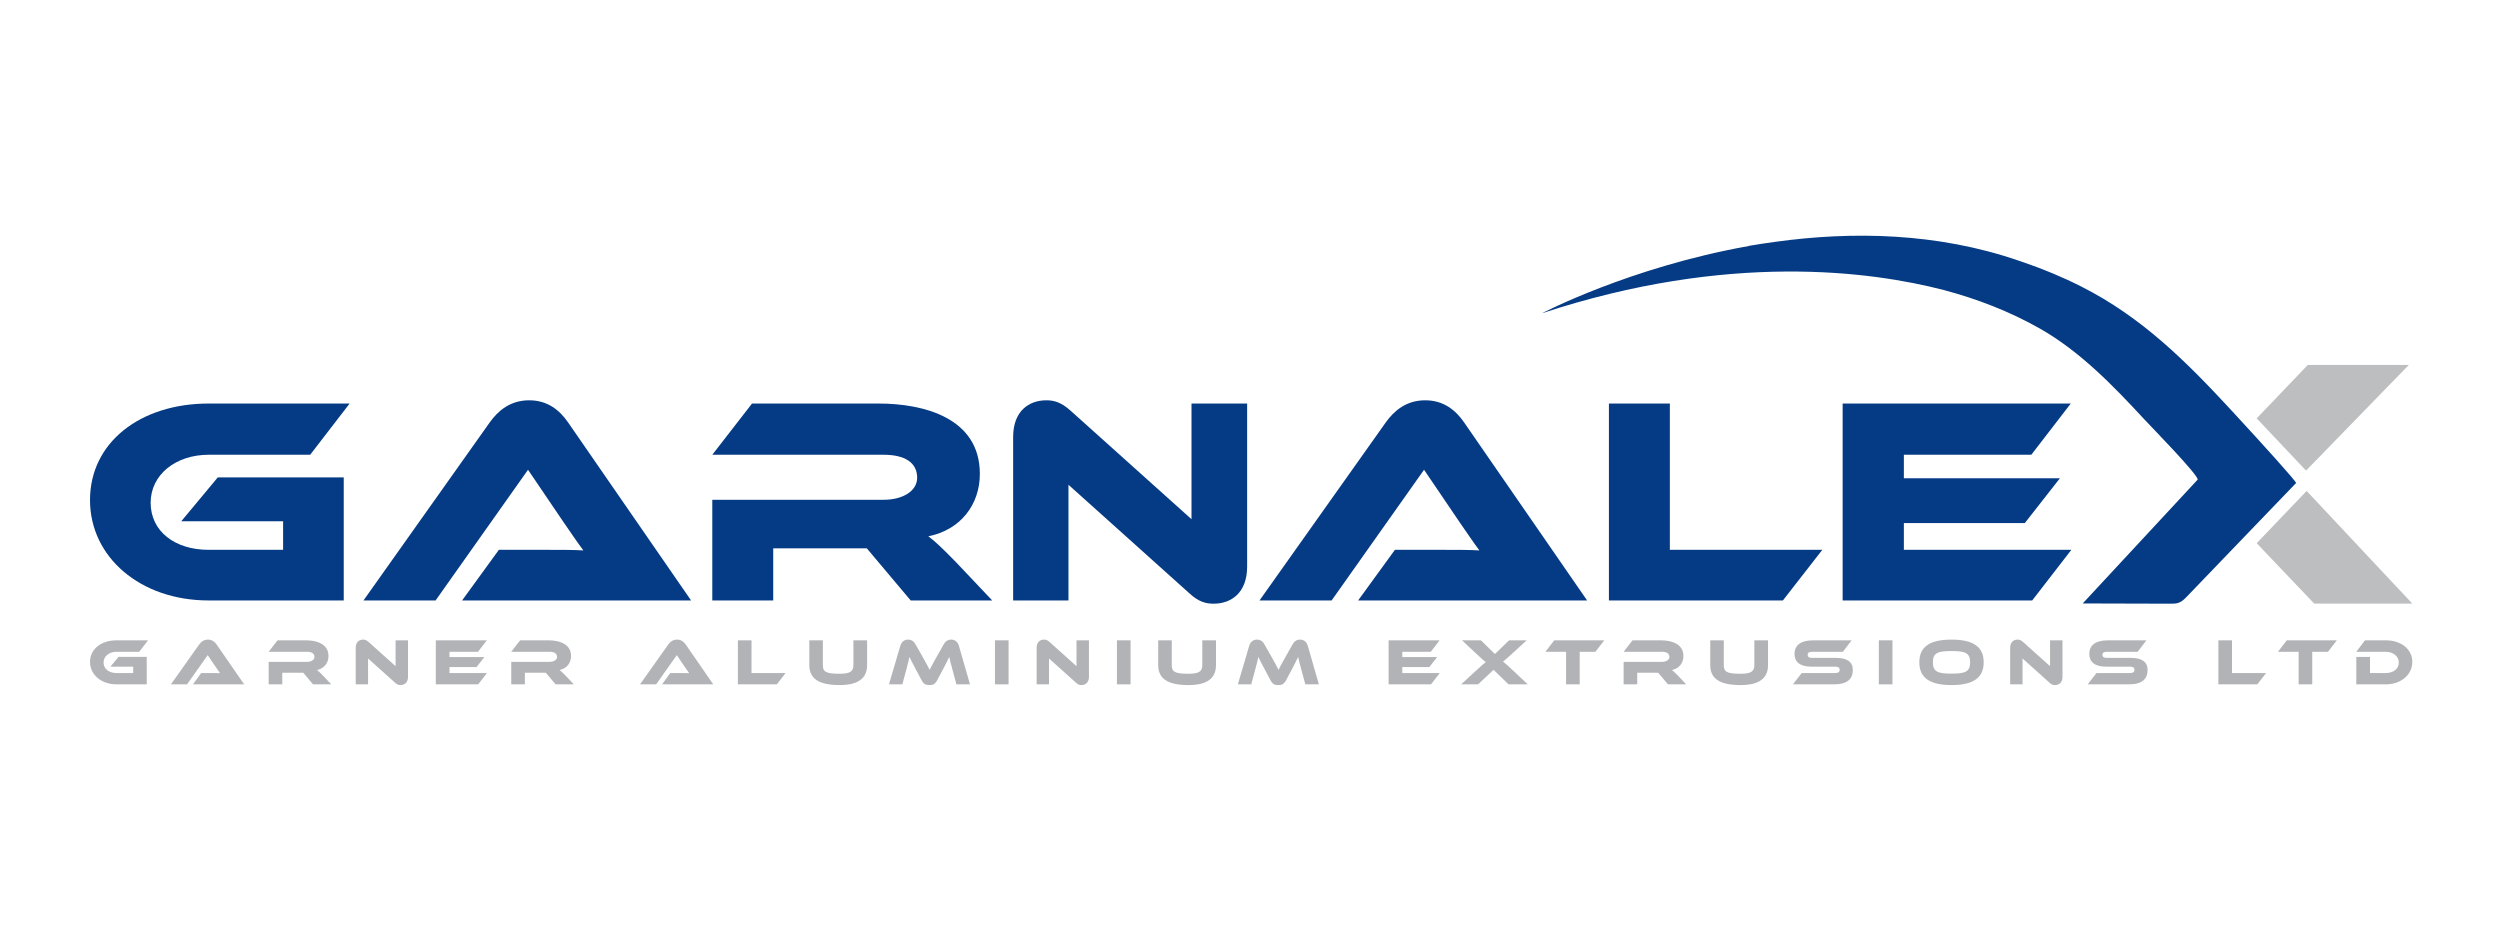 <svg xmlns="http://www.w3.org/2000/svg" xmlns:xlink="http://www.w3.org/1999/xlink" version="1.1" width="240pt" height="90pt" viewBox="0 0 697.817 164.464">
<defs>
<clipPath id="clip_0">
<path transform="matrix(1,0,0,-1,0,164.464)" d="M0 164.464H697.817V0H0Z"/>
</clipPath>
</defs>
<g id="layer_1" data-name="">
<g clip-path="url(#clip_0)">
<path transform="matrix(1,0,0,-1,60.782,84.651)" d="M0 0H35.165V-34.344H-2.547C-21.608-34.344-35.658-22.266-35.658-6.327-35.658 9.777-21.608 20.622-2.547 20.622H36.808L25.799 6.327H-2.547C-11.749 6.327-18.733 .739-18.733-7.065-18.733-15.036-11.996-20.212-2.547-20.212H18.239V-12.242H-10.188Z" fill="#053b84"/>
<path transform="matrix(1,0,0,-1,128.979,118.995)" d="M0 0 10.27 14.132H24.073C27.359 14.132 31.22 14.132 33.85 13.967 32.371 15.938 30.07 19.308 28.263 21.937L18.404 36.48-7.395 0H-27.524L7.723 49.708C10.023 52.912 13.392 55.87 18.732 55.87 23.826 55.87 27.195 53.159 29.578 49.708L63.92 0Z" fill="#053b84"/>
<path transform="matrix(1,0,0,-1,276.954,118.995)" d="M0 0H-22.758L-35 14.543H-61.127V0H-78.135V28.1H-30.318C-25.06 28.1-20.951 30.481-20.951 34.262-20.951 38.534-24.484 40.67-30.318 40.67H-78.135L-67.043 54.966H-31.714C-19.226 54.966-3.451 51.022-3.451 35.33-3.451 26.785-8.792 19.719-17.83 17.911-15.939 16.515-13.886 14.543-10.106 10.681Z" fill="#053b84"/>
<path transform="matrix(1,0,0,-1,331.923,116.94)" d="M0 0-33.686 30.235V-2.055H-49.131V43.545C-49.131 50.857-44.695 53.815-39.848 53.815-37.793 53.815-35.74 53.322-33.028 50.857L.658 20.622V52.911H16.186V7.394C16.186 .081 11.75-2.959 6.82-2.959 4.684-2.959 2.629-2.465 0 0" fill="#053b84"/>
<path transform="matrix(1,0,0,-1,379.086,118.995)" d="M0 0 10.271 14.132H24.073C27.359 14.132 31.222 14.132 33.851 13.967 32.371 15.938 30.071 19.308 28.264 21.937L18.404 36.48-7.394 0H-27.523L7.724 49.708C10.023 52.912 13.393 55.87 18.733 55.87 23.828 55.87 27.195 53.159 29.578 49.708L63.921 0Z" fill="#053b84"/>
<path transform="matrix(1,0,0,-1,508.657,104.863)" d="M0 0-11.008-14.132H-59.566V40.834H-42.558V0Z" fill="#053b84"/>
<path transform="matrix(1,0,0,-1,578.168,104.863)" d="M0 0-10.927-14.132H-63.839V40.834H-.163L-11.174 26.539H-46.749V19.966H-3.203L-12.981 7.476H-46.749V0Z" fill="#053b84"/>
<path transform="matrix(1,0,0,-1,33.096,134.734)" d="M0 0H7.863V-7.679H-.569C-4.831-7.679-7.972-4.979-7.972-1.415-7.972 2.187-4.831 4.611-.569 4.611H8.23L5.769 1.414H-.569C-2.626 1.414-4.188 .165-4.188-1.58-4.188-3.361-2.682-4.519-.569-4.519H4.079V-2.737H-2.277Z" fill="#b1b3b6"/>
<path transform="matrix(1,0,0,-1,53.86,142.413)" d="M0 0 2.296 3.16H5.382C6.117 3.16 6.981 3.16 7.569 3.123 7.237 3.563 6.724 4.317 6.319 4.905L4.115 8.156-1.653 0H-6.154L1.727 11.114C2.241 11.83 2.995 12.491 4.188 12.491 5.328 12.491 6.081 11.885 6.613 11.114L14.292 0Z" fill="#b1b3b6"/>
<path transform="matrix(1,0,0,-1,92.463,142.413)" d="M0 0H-5.089L-7.826 3.251H-13.668V0H-17.47V6.282H-6.779C-5.604 6.282-4.685 6.814-4.685 7.66-4.685 8.615-5.475 9.093-6.779 9.093H-17.47L-14.99 12.29H-7.091C-4.299 12.29-.772 11.408-.772 7.899-.772 5.988-1.966 4.409-3.987 4.005-3.564 3.692-3.105 3.251-2.26 2.388Z" fill="#b1b3b6"/>
<path transform="matrix(1,0,0,-1,110.268,141.953)" d="M0 0-7.531 6.76V-.46H-10.984V9.735C-10.984 11.37-9.993 12.031-8.909 12.031-8.45 12.031-7.991 11.921-7.384 11.37L.147 4.609V11.83H3.619V1.652C3.619 .018 2.627-.662 1.525-.662 1.047-.662 .588-.552 0 0" fill="#b1b3b6"/>
<path transform="matrix(1,0,0,-1,135.918,139.253)" d="M0 0-2.443-3.16H-14.273V9.13H-.037L-2.499 5.933H-10.453V4.463H-.717L-2.903 1.671H-10.453V0Z" fill="#b1b3b6"/>
<path transform="matrix(1,0,0,-1,160.172,142.413)" d="M0 0H-5.088L-7.825 3.251H-13.667V0H-17.469V6.282H-6.778C-5.603 6.282-4.684 6.814-4.684 7.66-4.684 8.615-5.474 9.093-6.778 9.093H-17.469L-14.99 12.29H-7.09C-4.298 12.29-.771 11.408-.771 7.899-.771 5.988-1.965 4.409-3.986 4.005-3.563 3.692-3.104 3.251-2.259 2.388Z" fill="#b1b3b6"/>
<path transform="matrix(1,0,0,-1,184.797,142.413)" d="M0 0 2.296 3.16H5.383C6.118 3.16 6.981 3.16 7.569 3.123 7.238 3.563 6.724 4.317 6.319 4.905L4.115 8.156-1.653 0H-6.154L1.727 11.114C2.241 11.83 2.995 12.491 4.189 12.491 5.328 12.491 6.081 11.885 6.613 11.114L14.292 0Z" fill="#b1b3b6"/>
<path transform="matrix(1,0,0,-1,219.284,139.253)" d="M0 0-2.461-3.16H-13.318V9.13H-9.515V0Z" fill="#b1b3b6"/>
<path transform="matrix(1,0,0,-1,242.031,137.05)" d="M0 0C0-3.71-2.553-5.565-7.66-5.565-13.575-5.565-16.128-3.71-16.128 0V6.927H-12.345V0C-12.345-1.818-11.573-2.406-7.66-2.406-4.739-2.406-3.821-1.727-3.821 0V6.927H0Z" fill="#b1b3b6"/>
<path transform="matrix(1,0,0,-1,257.505,134.698)" d="M0 0C1.083-1.892 1.561-2.81 1.984-3.673 2.388-2.81 2.866-1.91 3.949-.019L5.915 3.473C6.356 4.263 7.017 4.776 8.009 4.776 8.965 4.776 9.809 4.226 10.14 3.087L13.245-7.715H9.46L8.303-3.435C7.917-2.039 7.66-1.046 7.458-.055 7.054-.918 6.594-1.854 5.75-3.454L4.097-6.539C3.453-7.752 2.829-7.917 1.911-7.917 .992-7.917 .367-7.752-.275-6.539L-1.929-3.435C-2.829-1.745-3.27-.882-3.656-.055-3.839-1.028-4.115-2.058-4.482-3.435L-5.64-7.715H-9.369L-6.19 3.087C-5.86 4.226-4.997 4.776-4.042 4.776-3.068 4.776-2.407 4.281-1.966 3.473Z" fill="#b1b3b6"/>
<path transform="matrix(1,0,0,-1,0,164.464)" d="M281.522 22.051H277.719V34.341H281.522Z" fill="#b1b3b6"/>
<path transform="matrix(1,0,0,-1,300.335,141.953)" d="M0 0-7.531 6.76V-.46H-10.985V9.735C-10.985 11.37-9.993 12.031-8.909 12.031-8.45 12.031-7.99 11.921-7.384 11.37L.147 4.609V11.83H3.619V1.652C3.619 .018 2.627-.662 1.525-.662 1.047-.662 .588-.552 0 0" fill="#b1b3b6"/>
<path transform="matrix(1,0,0,-1,0,164.464)" d="M315.569 22.051H311.766V34.341H315.569Z" fill="#b1b3b6"/>
<path transform="matrix(1,0,0,-1,339.417,137.05)" d="M0 0C0-3.71-2.554-5.565-7.661-5.565-13.576-5.565-16.129-3.71-16.129 0V6.927H-12.345V0C-12.345-1.818-11.573-2.406-7.661-2.406-4.74-2.406-3.821-1.727-3.821 0V6.927H0Z" fill="#b1b3b6"/>
<path transform="matrix(1,0,0,-1,354.89,134.698)" d="M0 0C1.084-1.892 1.562-2.81 1.984-3.673 2.389-2.81 2.865-1.91 3.95-.019L5.915 3.473C6.356 4.263 7.017 4.776 8.009 4.776 8.965 4.776 9.81 4.226 10.141 3.087L13.245-7.715H9.461L8.303-3.435C7.917-2.039 7.66-1.046 7.458-.055 7.055-.918 6.595-1.854 5.75-3.454L4.097-6.539C3.453-7.752 2.829-7.917 1.911-7.917 .992-7.917 .367-7.752-.275-6.539L-1.929-3.435C-2.829-1.745-3.271-.882-3.655-.055-3.84-1.028-4.114-2.058-4.482-3.435L-5.64-7.715H-9.369L-6.191 3.087C-5.86 4.226-4.997 4.776-4.041 4.776-3.067 4.776-2.406 4.281-1.966 3.473Z" fill="#b1b3b6"/>
<path transform="matrix(1,0,0,-1,401.872,139.253)" d="M0 0-2.444-3.16H-14.273V9.13H-.038L-2.499 5.933H-10.453V4.463H-.717L-2.902 1.671H-10.453V0Z" fill="#b1b3b6"/>
<path transform="matrix(1,0,0,-1,426.143,130.123)" d="M0 0-3.875-3.546C-5.584-5.09-6.153-5.585-6.612-5.934-6.172-6.228-5.621-6.742-3.637-8.598L.294-12.29H-5.069L-9.258-8.23-13.574-12.29H-18.296L-14.291-8.598C-12.417-6.871-11.885-6.43-11.426-6.081-11.885-5.751-12.362-5.327-14.291-3.527L-18.057 0H-12.784L-8.872-3.821-4.922 0Z" fill="#b1b3b6"/>
<path transform="matrix(1,0,0,-1,447.789,130.123)" d="M0 0-2.461-3.197H-6.852V-12.29H-10.654V-3.197H-16.423L-13.962 0Z" fill="#b1b3b6"/>
<path transform="matrix(1,0,0,-1,470.665,142.413)" d="M0 0H-5.088L-7.825 3.251H-13.667V0H-17.47V6.282H-6.778C-5.603 6.282-4.685 6.814-4.685 7.66-4.685 8.615-5.474 9.093-6.778 9.093H-17.47L-14.99 12.29H-7.091C-4.298 12.29-.771 11.408-.771 7.899-.771 5.988-1.965 4.409-3.986 4.005-3.563 3.692-3.104 3.251-2.259 2.388Z" fill="#b1b3b6"/>
<path transform="matrix(1,0,0,-1,493.505,137.05)" d="M0 0C0-3.71-2.553-5.565-7.66-5.565-13.575-5.565-16.129-3.71-16.129 0V6.927H-12.345V0C-12.345-1.818-11.572-2.406-7.66-2.406-4.739-2.406-3.821-1.727-3.821 0V6.927H0Z" fill="#b1b3b6"/>
<path transform="matrix(1,0,0,-1,512.563,135.028)" d="M0 0C2.993 0 4.609-1.121 4.609-3.361 4.609-5.879 3.085-7.385-.663-7.385H-12.107L-9.663-4.225H-.369C.532-4.225 .937-3.968 .937-3.325 .937-2.7 .532-2.443-.369-2.443H-7.055C-10.215-2.443-11.666-1.028-11.666 1.084-11.666 3.398-10.123 4.905-6.394 4.905H4.279L1.836 1.708H-6.687C-7.569 1.708-7.992 1.487-7.992 .863-7.992 .238-7.569 0-6.687 0Z" fill="#b1b3b6"/>
<path transform="matrix(1,0,0,-1,0,164.464)" d="M528.237 22.051H524.434V34.341H528.237Z" fill="#b1b3b6"/>
<path transform="matrix(1,0,0,-1,549.916,136.259)" d="M0 0C0 2.645-1.378 3.142-5.198 3.142-9.02 3.142-10.397 2.645-10.397 0-10.397-2.646-9.02-3.16-5.198-3.16-1.378-3.16 0-2.646 0 0M3.785 0C3.785-4.391 .771-6.356-5.198-6.356-11.187-6.356-14.181-4.391-14.181 0-14.181 4.39-11.187 6.337-5.198 6.337 .771 6.337 3.785 4.39 3.785 0" fill="#b1b3b6"/>
<path transform="matrix(1,0,0,-1,572.076,141.953)" d="M0 0-7.532 6.76V-.46H-10.984V9.735C-10.984 11.37-9.993 12.031-8.909 12.031-8.45 12.031-7.991 11.921-7.385 11.37L.147 4.609V11.83H3.618V1.652C3.618 .018 2.627-.662 1.524-.662 1.048-.662 .588-.552 0 0" fill="#b1b3b6"/>
<path transform="matrix(1,0,0,-1,594.843,135.028)" d="M0 0C2.994 0 4.61-1.121 4.61-3.361 4.61-5.879 3.086-7.385-.662-7.385H-12.105L-9.662-4.225H-.368C.532-4.225 .937-3.968 .937-3.325 .937-2.7 .532-2.443-.368-2.443H-7.054C-10.214-2.443-11.665-1.028-11.665 1.084-11.665 3.398-10.122 4.905-6.393 4.905H4.28L1.837 1.708H-6.687C-7.568 1.708-7.99 1.487-7.99 .863-7.99 .238-7.568 0-6.687 0Z" fill="#b1b3b6"/>
<path transform="matrix(1,0,0,-1,632.528,139.253)" d="M0 0-2.462-3.16H-13.318V9.13H-9.516V0Z" fill="#b1b3b6"/>
<path transform="matrix(1,0,0,-1,652.262,130.123)" d="M0 0-2.462-3.197H-6.852V-12.29H-10.654V-3.197H-16.423L-13.962 0Z" fill="#b1b3b6"/>
<path transform="matrix(1,0,0,-1,665.935,142.413)" d="M0 0H-8.229V7.66H-4.409V3.16H0C2.112 3.16 3.637 4.336 3.637 6.099 3.637 7.826 2.058 9.093 0 9.093H-8.229L-5.806 12.29H0C4.299 12.29 7.402 9.809 7.402 6.264 7.402 2.7 4.261 0 0 0" fill="#b1b3b6"/>
<path transform="matrix(1,0,0,-1,672.365,53.257)" d="M0 0H-28.199L-42.461-14.91-28.686-29.496Z" fill="#bcbec0"/>
<path transform="matrix(1,0,0,-1,643.842,88.425)" d="M0 0-13.938-14.586 2.107-31.44H29.495Z" fill="#bcbec0"/>
<path transform="matrix(1,0,0,-1,622.908,66.006)" d="M0 0C-12.681 13.723-25.042 26.066-41.909 34.603-47.237 37.3-52.756 39.594-58.405 41.504-58.439 41.517-58.475 41.527-58.509 41.54-58.717 41.61-58.925 41.683-59.133 41.752-82.226 49.776-106.146 50.044-127.245 47.13-129.77 46.794-132.288 46.414-134.797 45.981-134.791 45.968-134.785 45.955-134.779 45.941-167.972 40.045-192.488 27.178-192.488 27.178-140.483 44.344-100.566 38.892-80.406 33.676-71.019 31.181-61.958 27.684-53.57 22.931-42.395 16.599-33.104 7.006-24.38-2.433-23.038-3.885-8.763-18.486-9.513-19.293-20.196-30.803-30.881-42.313-41.565-53.824-33.406-53.846-25.246-53.87-17.087-53.892-16.299-53.895-15.49-53.893-14.75-53.62-13.819-53.275-13.098-52.537-12.41-51.821-2.279-41.285 7.852-30.749 17.982-20.212 18.234-19.959 8.981-9.719 0 0" fill="#053b84"/>
</g>
</g>
</svg>
